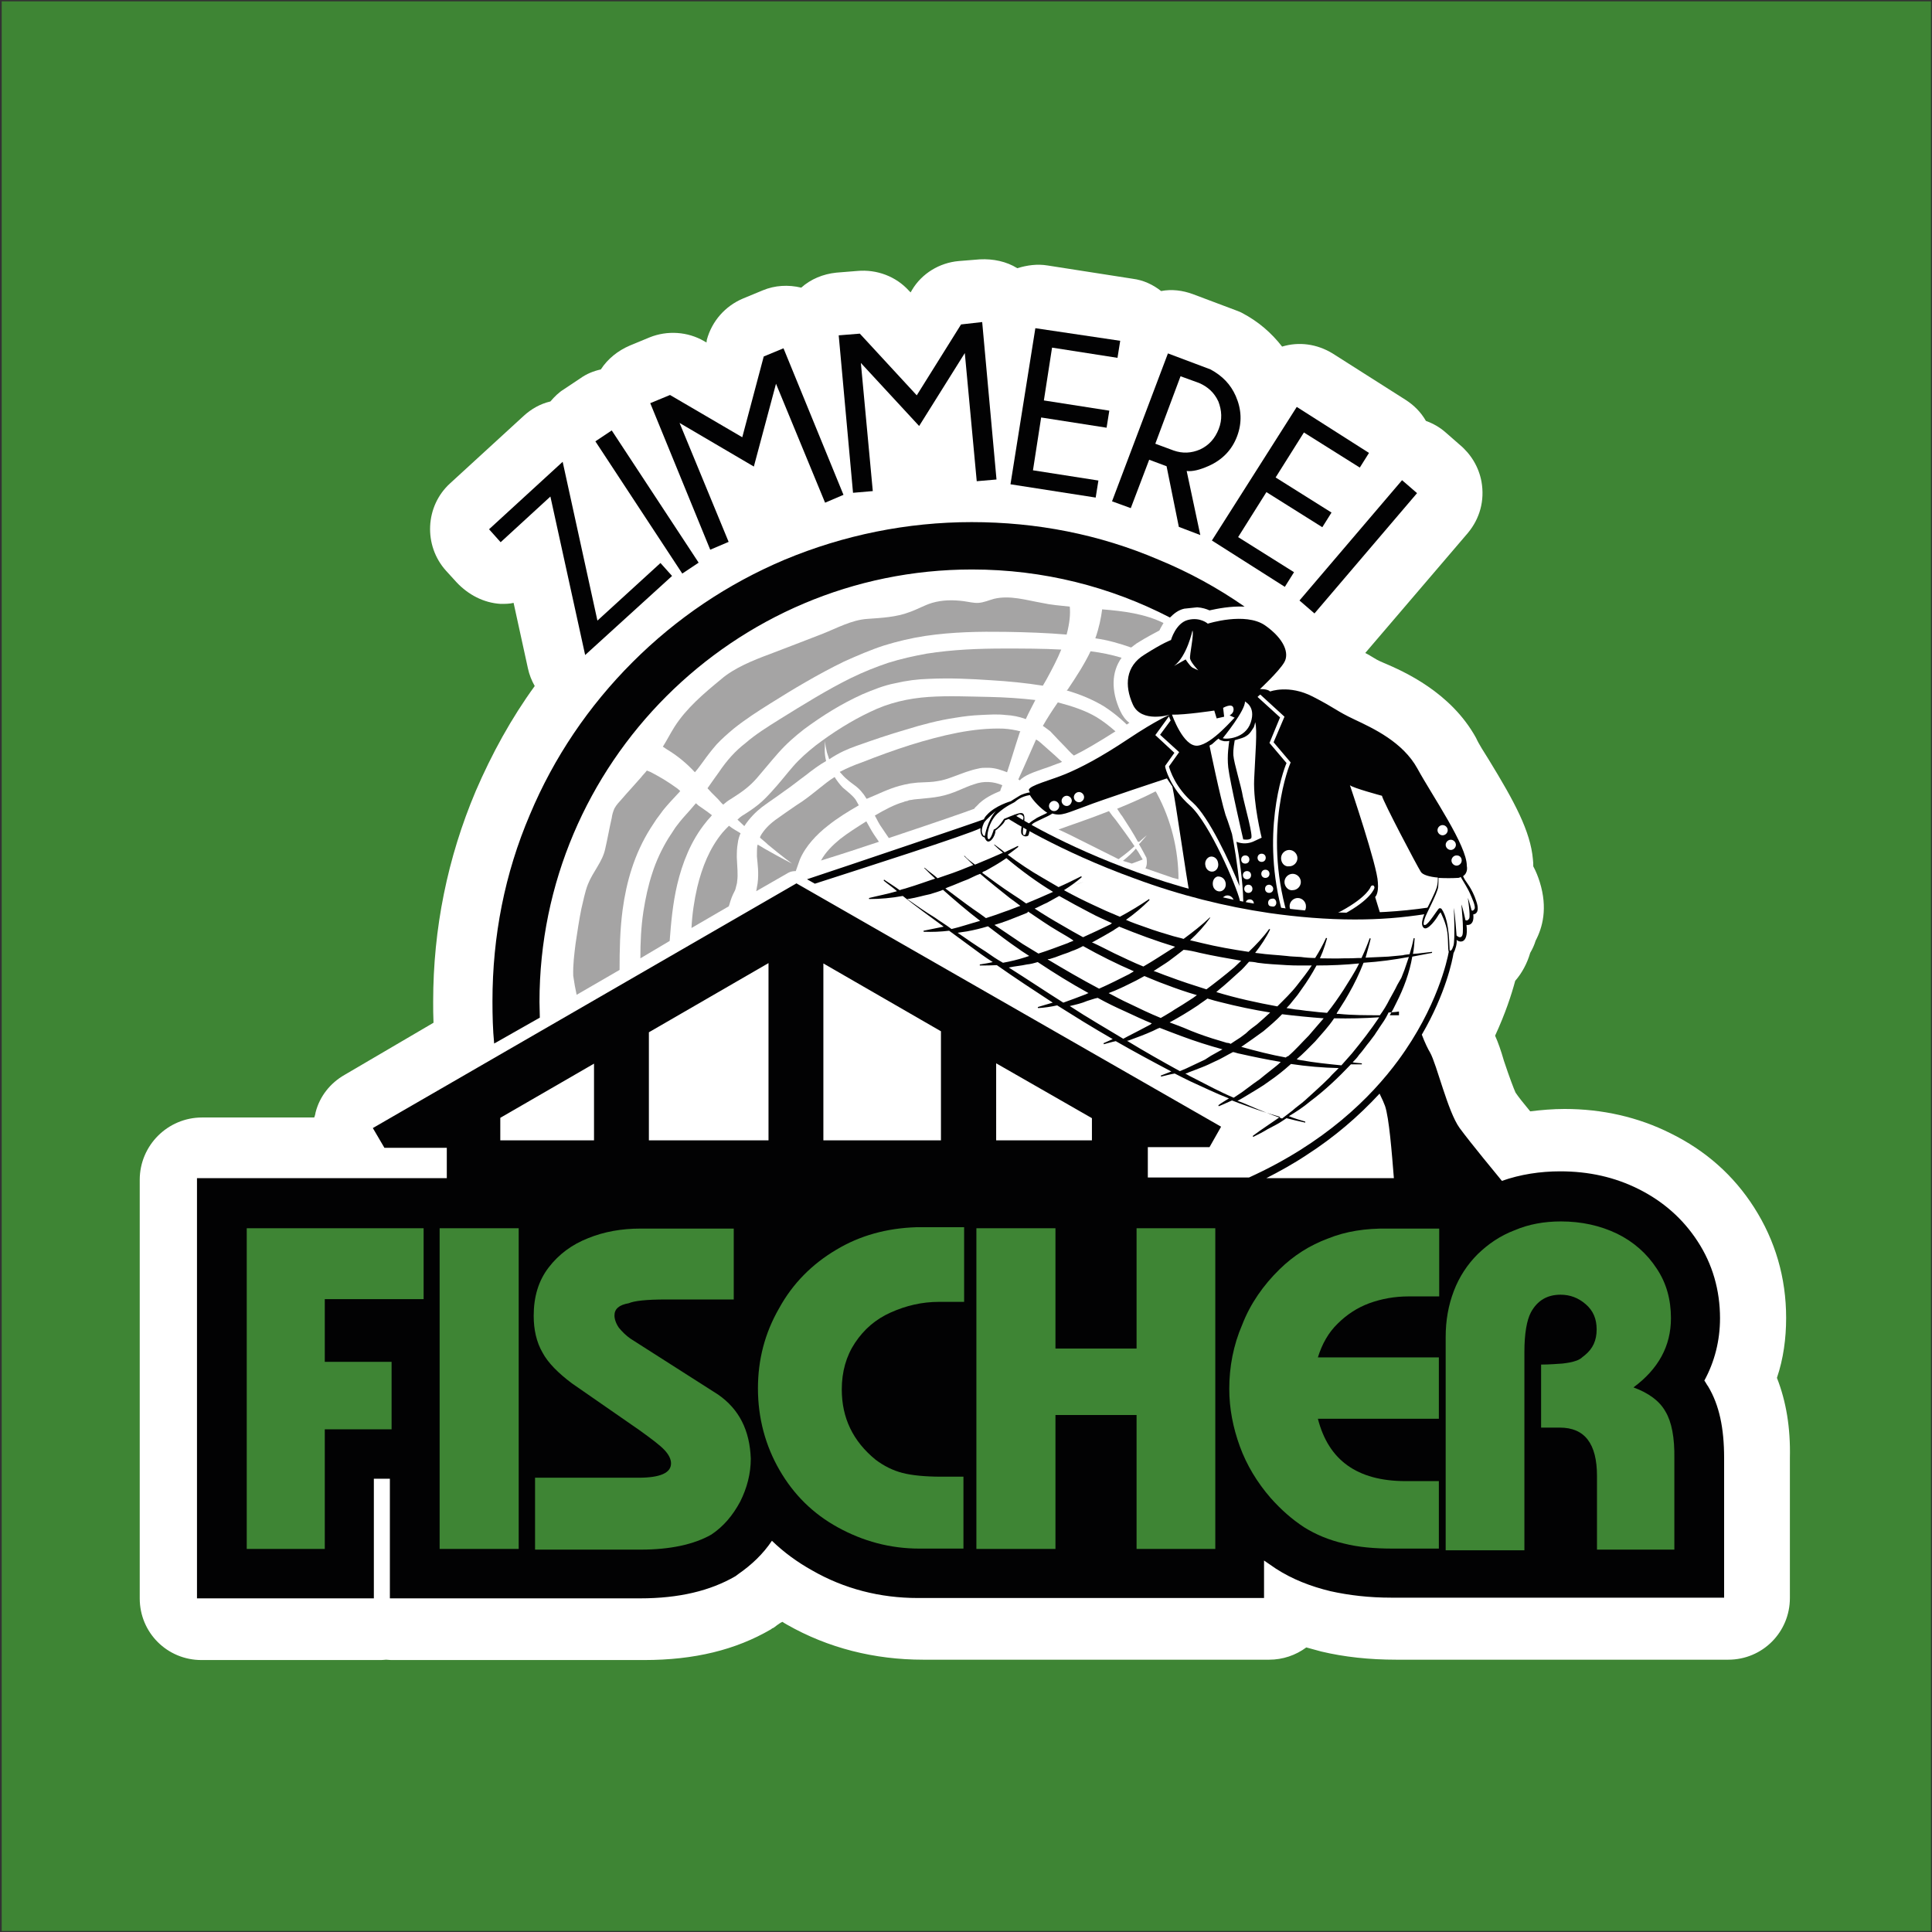 <?xml version="1.0" encoding="utf-8"?>
<!-- Generator: Adobe Illustrator 28.2.0, SVG Export Plug-In . SVG Version: 6.00 Build 0)  -->
<svg version="1.1" id="Ebene_1" xmlns="http://www.w3.org/2000/svg" xmlns:xlink="http://www.w3.org/1999/xlink" x="0px" y="0px"
	 viewBox="0 0 566.9 566.9" style="enable-background:new 0 0 566.9 566.9;" xml:space="preserve">
<rect x="0" y="0" width="566.9" height="566.9" fill="#333333" stroke="none"/>
<style type="text/css">
	.st0{fill:#3E8534;}
	.st1{fill:#FFFFFF;}
	.st2{fill:#020203;}
	.st3{fill:#A5A4A4;}
</style>
<g>
	<rect x="0.5" y="0.4" class="st0" width="566.1" height="566.2"/>
</g>
<path class="st1" d="M521.4,404.3c1.9-5.6,2.7-11.6,2.7-17.6c0-11.8-3.2-22.7-9.4-32.4c-6-9.4-14.2-16.7-24.6-21.8
	c-9.4-4.7-19.9-7.1-31-7.1c-3.4,0-6.9,0.3-10.1,0.7c-2-2.4-3.5-4.3-4.3-5.5c-0.5-1.1-1.7-4.2-3.4-9.3c-0.9-3.1-1.7-5.4-2.6-7.4
	c3-6.5,4.8-12,5.9-16.1c2-2.3,3.5-5.1,4.4-8.2c0.7-1.2,1.2-2.3,1.6-3.6c2-3.8,3.6-9.5,1.2-17.2c-0.5-1.6-1.1-3.1-1.9-4.6
	c0-0.7,0-1.3-0.1-2c-0.7-8.3-5.5-17.1-12.9-29.2c-1.5-2.4-3-4.7-3.8-6.5c-7.4-13.4-21.2-19.5-27.1-22c-1.9-0.8-2.3-1.1-3.8-2
	c-0.4-0.3-0.9-0.5-1.6-0.9l30.1-35.2c3.5-4.2,5-9.5,4-15.1c-0.8-4.3-3.1-8.1-6.5-10.9l-4-3.5c-1.7-1.5-3.6-2.6-5.8-3.4
	c-1.5-2.6-3.5-4.6-6-6.2l-21.4-13.6c-4.6-2.8-9.9-3.5-14.8-2c-3.1-4-7-7.4-11.8-9.9c-0.5-0.3-1.2-0.5-1.9-0.8l-12.5-4.7
	c-3-1.1-6.2-1.5-9.3-0.9c-2.4-1.9-5.2-3.2-8.3-3.6l-25-3.9c-3-0.5-6-0.1-8.9,0.8c-3.2-2-7.1-2.8-11-2.6l-6.2,0.5
	c-5.6,0.5-10.8,3.6-13.7,8.5l-0.4,0.7l-0.5-0.5c-3.8-4.2-9.4-6.3-15.1-5.8l-6.2,0.5c-3.9,0.4-7.5,1.9-10.3,4.4
	c-3.8-0.9-7.7-0.7-11.3,0.8l-5.8,2.4c-5.2,2.2-9.1,6.6-10.6,12.1l-0.1,0.8l-0.7-0.4c-4.8-2.8-10.8-3.2-16-1.1l-5.8,2.4
	c-3.5,1.5-6.5,3.9-8.5,7c-2.2,0.5-4.2,1.3-6,2.6l-4.8,3.2c-1.5,0.9-2.8,2.2-4,3.6c-3,0.7-5.6,2.2-7.8,4.2l-21.6,19.8
	c-7.4,6.7-7.9,18.3-1.2,25.7l3.1,3.4c3.4,3.6,7.9,6,12.9,6.3c1.3,0,2.6,0,3.8-0.3l4.2,19.2c0.4,1.9,1.1,3.6,2,5.2
	c-6.9,9.5-12.6,19.9-17.3,30.8c-8.3,19.6-12.5,40.4-12.5,61.8c0,2,0,4,0.1,6.2l-26.1,15.3c-4.2,2.4-7.3,6.3-8.5,11
	c-0.1,0.8-0.4,1.5-0.4,1.5H59.3c-10.1,0-18.3,8.2-18.3,18.3v47.2v21V469c0,10.1,8.1,18.1,18.1,18.1H111c0.8,0,1.6,0,2.3-0.1
	c0.8,0.1,1.6,0.1,2.3,0.1h73.4c14.8,0,26.9-3,37.2-9l0.4-0.3c0.4-0.1,0.7-0.4,1.1-0.7l0.4-0.3c0.5-0.3,0.9-0.7,1.5-0.9
	c0.4,0.3,0.8,0.5,1.3,0.8c12.1,6.9,25.7,10.3,40,10.3h101.5c4,0,7.8-1.3,10.9-3.6c1.5,0.4,3,0.8,4.4,1.2c6.7,1.6,14.1,2.4,22,2.4
	h97.4c10.1,0,18.1-8.1,18.1-18.1v-41.1C525.4,418.9,524.1,411.2,521.4,404.3z"/>
<g>
	<path class="st2" d="M158.4,298.6c0-1.5-0.1-3.1-0.1-4.6c0-70,57-126.9,126.9-126.9c21,0,40.7,5.1,58.1,14.1
		c1.1-1.1,2.4-2.2,4.2-2.6l3.8-0.4c1.5,0.1,2.7,0.5,3.6,0.9c2.3-0.5,6.2-1.3,10.3-1.1c-7.9-5.5-16.3-10.1-25.3-13.8
		c-17.3-7.4-35.7-11-54.8-11c-18.9,0-37.5,3.8-54.8,11c-16.8,7.1-31.8,17.2-44.7,30.1c-12.9,12.9-23.1,28-30.1,44.7
		c-7.4,17.3-11,35.7-11,54.8c0,4.2,0.1,8.3,0.5,12.4L158.4,298.6z"/>
	<path class="st2" d="M501.2,406.8c-0.4-0.5-0.7-1.2-1.1-1.7c3-5.5,4.6-11.7,4.6-18.3c0-8.2-2.2-15.9-6.6-22.6
		c-4.3-6.6-10.1-11.7-17.3-15.3c-7-3.5-14.6-5.2-23-5.2c-5.9,0-11.7,0.9-17.1,2.8c-1.3-1.6-9.1-11-12.4-15.5
		c-3.5-4.8-6.7-18.7-8.7-22.2c-0.5-0.8-1.5-2.8-2.4-5.2c7.1-12.2,9-22,9.3-23.9c0.5-0.9,1.1-2.8,0.9-3.9c0,0,0.8,0.7,1.7,0.4
		c0.9-0.3,1.6-1.7,1.2-4.8c0,0,2.4,0.5,2-3.1c0,0,2.2,0,0.9-3.8c-1.2-3.8-3.1-5.8-3.5-6.6c-0.1-0.3-0.3-0.5-0.4-0.8
		c1.6-1.1,1.1-3,1.1-3c0.1-5.9-10.2-20.7-14.5-28.6c-4.3-7.8-13-11.8-18.5-14.4c-5.5-2.6-5.2-3.1-12.2-6.7c-7-3.6-12.5-1.5-12.5-1.5
		c-0.8-0.8-3-0.7-3-0.7s5.5-5.1,7.1-7.8c1.6-2.6,0.1-6.9-5.6-10.9c-5.8-4-16.8-0.5-16.8-0.5s-2.2-2-5.8-1.1c-3.6,0.9-5,5.9-5,5.9
		s-2.3,0.8-7.8,4.3c-5.5,3.4-5.9,9-3.4,14.6s10.9,3,10.9,3s-3.8,1.5-12.2,7.1s-14.1,8.5-18.4,10.3s-10.8,3.4-10.8,4.7
		c0,0.1,0.1,0.4,0.3,0.7c-0.8,0.1-2.3,0.5-3.2,1.1c-1.2,0.7-2.4,1.5-2.4,1.5s-4.6,1.3-7,4c-0.4,0.4-0.7,0.8-0.9,1.3
		c-1.1,0.5-39.8,13.6-51.9,17.6l2.3,1.3c13-4.2,45-14.4,48.6-16.3c-0.1,1.5,0.3,2.6,1.2,2.7c0,0,0.5,1.5,1.3,1.2
		c0.8-0.1,1.9-1.9,1.9-3.2c0,0,2.6-1.9,2.8-3c0,0,3.4-1.2,3.9-1.6c0.4-0.4,1.6,0.1,1.5,0.9c-0.1,0.8-1.1,4-0.5,4.8s1.5,0.7,1.9,0.4
		c0.3-0.3,0.5-2.6,1.2-3.4c0.7-0.7,4.7-2.2,5.9-3.1c2.6,0.9,4.6-0.3,9.4-2c4.8-1.9,24.2-8.3,24.2-8.3l1.6,2.4
		c0.9,3.8,4.2,27.5,5.1,31.6c3,0.8,6,1.6,9.1,2.3c0-0.9,0.7-1.6,1.5-1.9c1.1-0.3,2.2,0.5,2.4,1.7c0.1,0.4,0.1,0.7,0,0.9
		c0.5,0.1,1.2,0.3,1.7,0.4c0-0.5,0-1.1,0-1.6c-0.9-4-8.9-22.7-14.6-27.8c-5.9-5.2-7.3-11.2-7.3-11.4v-0.3l2.7-3.8l-5.6-5.2l4-5.5
		c0.1,0.3,0.3,0.7,0.5,1.2l-3.1,4.2l5.6,5.1l-3,4.2c0.3,1.1,1.9,6.2,7,10.6c4.7,4.2,10.9,17.5,13.7,24.5c-0.5-6-1.7-12.8-2.2-15.3
		c-0.4-1.1-0.9-3-1.9-5.6c-1.6-5.2-4.7-20.3-4.7-20.3c0.1-0.1,0.4-0.3,0.7-0.4l0.9-0.8c0.5-0.5,1.1-0.9,1.1-0.9s0,0.5,1.7,0.8h0.3
		c0.4,0,0.7,0,1.1-0.1c-0.1,0.9-0.7,4.2-0.3,7.8c0.5,4.3,4.4,21.1,4.4,21.1s1.6,0.3,2.3-0.3s-1.7-9-2.4-12.2
		c-0.5-3.2-2.6-9.7-2.8-12.2c-0.1-1.9,0.3-3.6,0.4-4.4c0.9-0.3,1.9-0.5,2.8-0.9c0.8-0.4,1.5-0.9,2-1.7l0.8-1.2
		c0.3-0.8,0.4-1.5,0.4-1.5c0.7,2.3,0,9.7-0.3,16.8c-0.3,7.1,2.2,17.1,2.2,17.1s-0.7,0.3-2.6,1.2c-2,0.8-3.8,0.4-4.8,0
		c0.8,4.2,1.9,11.7,2,17.3v0.1c0,0.7,0,1.2,0,1.9c3.8,0.7,7.7,1.3,11.6,1.9c-6.5-23.2,0-41.8,1.1-44.3l-5-5.9l3.1-7.5l-6.6-6
		c0.3-0.3,0.5-0.5,0.8-0.7l7.1,6.5l-3.2,7.5l5,5.9l-0.1,0.3c-0.1,0.1-8.1,19.5-0.9,44.3c3.6,0.4,7.4,0.8,11.3,0.9
		c1.5-0.4,3.1-1.1,4.6-1.9c7.7-4.2,8.6-7.1,8.6-7.1c0.1-0.3,0.4-0.4,0.7-0.4c0.3,0.1,0.4,0.4,0.4,0.7c0,0.1-0.9,3.4-9.1,7.8
		c-0.7,0.4-1.5,0.8-2.2,1.1c4.4,0.1,8.9,0.1,13.4,0l-1.9-6.2c0,0,1.1-0.9,0.8-4.3c-0.1-4.6-8.2-28.5-8.2-28.5
		c0.8,0.8,9.4,3.1,9.4,3.1c0.3,1.6,10.3,20.6,11.4,22.3c0.5,0.9,2.6,1.5,5,1.7c0,0.7,0,1.7-0.3,2.8c-0.5,1.7-2.8,6.2-3.2,6.9
		c-0.3,0.7-1.9,3.8-0.7,5c1.2,1.2,4-3,4.2-3.4c0.1-0.3,0.8-1.1,0.8-1.1s1.7,3.2,2,6c0.3,2.4,0.1,4.7,0.4,5.6
		c-0.4,2.3-3.4,16.3-14.8,31.8c-8.1,11-21.6,24.3-43.8,34.4h-29.7v-8.9h18.1l3.4-6l-124.6-71.4l-124.3,71.8l3.4,5.8h18.3v8.9h-16.1
		h-8.7H57.8v47.6v35.3V469h51.9v-35.1h4.7V469h27.8h24.6h21c11.4,0,20.6-2.2,28-6.5l0.4-0.3l0.4-0.3c3.9-2.7,7.3-5.9,9.9-9.8
		c3.5,3.4,7.5,6.3,11.8,8.7c9.4,5.4,19.9,8.1,31,8.1h2.3h25.3h74v-11c1.2,0.8,2.3,1.6,3.5,2.4c4.8,3.1,10.2,5.2,16,6.6
		c5.4,1.2,11.3,1.9,17.9,1.9h1.2h26.9h69.5v-41C505.9,419.1,504.5,412.3,501.2,406.8z M289,245.2c0,0-0.3,0.4-0.7-0.5
		c-0.5-0.9,0-2.3,0.4-3.2c0.4-0.9,3.5-3.5,3.5-3.5C289.7,240.8,289,245.2,289,245.2z M303.8,240.3c-0.7,0.4-1.9,1.2-2.2,1.7
		c-0.3,0.5-0.4,2.8-0.9,3c-0.5,0.1-0.8-0.1-0.3-3c0.5-3,0-3.6-1.2-3.4s-4.6,1.7-4.6,1.7s-1.7,2.8-3,3.1c0,0-0.9,3.2-1.6,2.8
		s0-5,2.7-7.5c2.7-2.4,4.6-3,5.1-3.4c0.4-0.3,1.7-1.6,4.4-2c0.9,1.6,3.2,4,5.1,5.2C306.4,239,304.2,239.9,303.8,240.3z M309.3,238
		c-0.8,0-1.5-0.7-1.5-1.5c0-0.8,0.7-1.5,1.5-1.5c0.8,0,1.5,0.7,1.5,1.5C310.8,237.3,310.1,238,309.3,238z M313,236.5
		c-0.8,0-1.5-0.7-1.5-1.5c0-0.8,0.7-1.5,1.5-1.5s1.5,0.7,1.5,1.5C314.4,235.8,313.8,236.5,313,236.5z M316.6,235.4
		c-0.8,0-1.5-0.7-1.5-1.5c0-0.8,0.7-1.5,1.5-1.5s1.5,0.7,1.5,1.5C318.1,234.7,317.4,235.4,316.6,235.4z M359.6,258.9
		c0.3,1.2-0.3,2.3-1.3,2.6c-1.1,0.3-2.2-0.5-2.4-1.7s0.3-2.3,1.3-2.6C358.3,257.1,359.3,257.7,359.6,258.9z M355,251.4
		c1.1-0.3,2.2,0.5,2.4,1.7c0.3,1.2-0.3,2.3-1.3,2.6c-1.1,0.3-2.2-0.5-2.4-1.7C353.4,252.8,354.1,251.7,355,251.4z M349.9,185
		c0.5,1.2-0.9,7.1-0.7,8.3c0.3,1.2,2.4,3.4,2.4,3.4s-0.9-0.4-1.7-0.8c-0.8-0.5-2-2.4-2-2.4l-3.4,1.9
		C348.3,192.6,349.9,185,349.9,185z M351.4,218.8c-4.2,0.4-7.5-9.1-7.5-9.1c3.8,0.1,12.4-1.2,12.4-1.2l0.7,2.3l2.2-0.5l-0.3-2.6
		c0,0,2.6-1.5,3,0c0.4,1.5-1.1,2.2-1.1,2.2l1.5,0.7C362.3,210.3,355.7,218.4,351.4,218.8z M367,212c-1.6,4.8-7.3,5-8.2,4.6
		c0,0,6.7-8.2,6.5-10.8C365.2,205.9,368.6,207.2,367,212z M364.2,252.2c0-0.7,0.5-1.2,1.2-1.2c0.7,0,1.2,0.5,1.2,1.2
		s-0.5,1.2-1.2,1.2C364.7,253.4,364.2,253,364.2,252.2z M364.7,256.8c0-0.7,0.5-1.2,1.2-1.2c0.7,0,1.2,0.5,1.2,1.2
		c0,0.7-0.5,1.2-1.2,1.2C365.2,258,364.7,257.5,364.7,256.8z M366.3,259.6c0.7,0,1.2,0.5,1.2,1.2c0,0.7-0.5,1.2-1.2,1.2
		c-0.7,0-1.2-0.5-1.2-1.2C365.1,260.1,365.6,259.6,366.3,259.6z M366.7,266.3c-0.7,0-1.2-0.5-1.2-1.2c0-0.7,0.5-1.2,1.2-1.2
		c0.7,0,1.2,0.5,1.2,1.2C367.9,265.8,367.4,266.3,366.7,266.3z M374.5,264.9c0,0.7-0.5,1.2-1.2,1.2c-0.7,0-1.2-0.5-1.2-1.2
		s0.5-1.2,1.2-1.2C374,263.5,374.5,264.2,374.5,264.9z M373.6,260.8c0,0.7-0.5,1.2-1.2,1.2c-0.7,0-1.2-0.5-1.2-1.2
		c0-0.7,0.5-1.2,1.2-1.2C372.9,259.6,373.6,260.1,373.6,260.8z M372.5,256.4c0,0.7-0.5,1.2-1.2,1.2c-0.7,0-1.2-0.5-1.2-1.2
		c0-0.7,0.5-1.2,1.2-1.2C372,255.2,372.5,255.7,372.5,256.4z M371.4,251.7c0,0.7-0.5,1.2-1.2,1.2c-0.7,0-1.2-0.5-1.2-1.2
		s0.5-1.2,1.2-1.2C370.9,250.5,371.4,251,371.4,251.7z M375.9,251.8c0-1.3,1.1-2.4,2.4-2.4c1.3,0,2.4,1.1,2.4,2.4
		c0,1.3-1.1,2.4-2.4,2.4C376.9,254.4,375.9,253.2,375.9,251.8z M376.9,258.8c0-1.3,1.1-2.4,2.4-2.4c1.3,0,2.4,1.1,2.4,2.4
		c0,1.3-1.1,2.4-2.4,2.4C378,261.4,376.9,260.1,376.9,258.8z M380.8,268.3c-1.3,0-2.4-1.1-2.4-2.4c0-1.3,1.1-2.4,2.4-2.4
		s2.4,1.1,2.4,2.4C383.3,267.3,382.2,268.3,380.8,268.3z M428.9,252.5c0,0.8-0.7,1.5-1.5,1.5s-1.5-0.7-1.5-1.5s0.7-1.5,1.5-1.5
		C428.4,251,428.9,251.7,428.9,252.5z M427.2,247.9c0,0.8-0.7,1.5-1.5,1.5c-0.8,0-1.5-0.7-1.5-1.5s0.7-1.5,1.5-1.5
		C426.5,246.4,427.2,247.1,427.2,247.9z M423.3,242.1c0.8,0,1.5,0.7,1.5,1.5c0,0.8-0.7,1.5-1.5,1.5c-0.8,0-1.5-0.7-1.5-1.5
		C421.8,242.8,422.5,242.1,423.3,242.1z M423,266.7c0,0-0.4-0.4-0.8-0.1c-0.4,0.3-3.1,4.7-4,4.8c-0.8,0.3-0.4-1.1-0.1-2
		c0.3-1.1,3.6-7.1,3.9-9.1c0.1-0.9,0.1-1.9,0.1-2.7c2,0.1,4,0.1,5.6,0c0.4,0,0.7-0.1,0.9-0.3c0.8,1.3,2.4,4,2.7,4.8
		c0.5,1.2,1.9,4,1.3,4.7c-0.5,0.7-0.8,0.3-0.8,0.3s-0.8-3.1-1.1-3.6c0,0,0.8,5.1,0.4,6c-0.5,0.9-1.1,0.5-1.1,0.5s-0.8-3.8-1.2-4.6
		c0,0,0.8,7.7,0.3,9c-0.5,1.3-1.7,0.1-1.7,0.1s-0.5-6.7-0.8-8.1c0,0,0.4,9.3-0.1,11c-0.5,1.6-0.8,1.6-1.1,1.5
		C425.2,279,425.6,270.4,423,266.7z M174.3,334.6h-27.5V328l27.5-15.9V334.6z M225.5,334.6h-35.1v-31.7l35.1-20.3V334.6z
		 M276.1,334.6h-34.5v-51.9l34.5,19.9V334.6z M320.4,334.6h-28.1V312l28.1,16.1V334.6z M371.2,345.9c4.3-2.2,8.3-4.4,12.2-7
		c8.1-5.2,15.2-11.3,21.4-18c0.8,1.6,1.3,2.8,1.6,3.6c1.2,3.5,2,13.7,2.6,21.2h-37.8V345.9z"/>
</g>
<g>
	<path class="st2" d="M397.5,269.8c-8.2,0-16.7-0.7-25.1-1.9c-12.9-1.9-26.2-5.2-39.4-10.1c-22.4-8.1-37.1-17.5-37.2-17.6l1.9-1.1
		c0.1,0.1,13.8,8.9,36.1,16.9c20.6,7.4,52,15.2,85.3,10.3l-0.7,1.9C411.3,269.3,404.9,269.8,397.5,269.8z"/>
</g>
<g>
	<path class="st2" d="M161.5,145.7l-14.6,13.4l-3.4-3.8l21.6-19.8l10.2,46.6l18.5-16.9l3.4,3.8l-25.5,23.2L161.5,145.7z"/>
	<path class="st2" d="M179.5,126.3l25.5,38.8l-4.8,3.2l-25.5-38.8L179.5,126.3z"/>
	<path class="st2" d="M229.9,102.2l17.6,43l-5.4,2.3l-14.4-34.9l-6.5,24.3l-21.8-12.8l14.4,34.9l-5.4,2.3l-17.6-43l5.8-2.4
		l21.2,12.4l6.3-23.7L229.9,102.2z"/>
	<path class="st2" d="M288.2,94.5l4.2,46.2l-5.8,0.5l-3.5-37.6L269.7,125l-17.1-18.5l3.5,37.6l-5.8,0.5l-4.2-46.2l6.2-0.5L269,116
		l13-20.8L288.2,94.5z"/>
	<path class="st2" d="M328.7,100l-0.8,5l-19.2-3l-2.4,15.5l19.2,3l-0.8,5l-19.2-3l-2.4,15.5l19.2,3l-0.8,5l-25-3.9l7.3-45.8
		L328.7,100z"/>
	<path class="st2" d="M342.3,136.8l-5.1-1.9l-5.4,14.2l-5.5-2l16.4-43.4l12.5,4.7c3.5,1.9,5.9,4.4,7.4,7.8c1.7,3.9,1.9,7.8,0.4,11.8
		c-1.5,4-4.3,6.9-8.3,8.7c-2.7,1.2-4.8,1.7-6.5,1.5l4,18.8l-6.3-2.4L342.3,136.8z M346.4,110.4l-7.4,19.8l5.4,2
		c2.6,0.9,5.1,0.8,7.7-0.3c2.6-1.2,4.4-3.2,5.5-6c1.1-2.8,0.9-5.5-0.1-8.1c-1.2-2.6-3.1-4.3-5.6-5.4L346.4,110.4z"/>
	<path class="st2" d="M401.7,132.9l-2.7,4.3l-16.4-10.3l-8.3,13.2l16.4,10.3l-2.7,4.3l-16.4-10.3l-8.3,13.2l16.4,10.3l-2.7,4.3
		l-21.4-13.6l24.9-39.2L401.7,132.9z"/>
	<path class="st2" d="M415.8,144.7l-30.1,35.3l-4.4-3.8l30.1-35.3L415.8,144.7z"/>
</g>
<path class="st2" d="M410.5,297.9c-0.9,0-1.9,0-2.7,0c0.7-1.2,1.3-2.3,1.9-3.6c2.2-4.3,3.9-8.9,4.7-13.6c1.9-0.4,3.9-0.7,5.8-1.1
	v-0.3l-4.3,0.5c-0.4,0-0.8,0.1-1.3,0.1c0.3-1.5,0.4-3,0.5-4.6h-0.3c-0.3,1.6-0.7,3.1-1.2,4.7c-0.7,0.1-1.3,0.1-2,0.3l-4.3,0.4
	l-2.2,0.1l-2.2,0.1l-2.2,0.1c0.5-1.9,1.1-3.8,1.5-5.6l-0.3-0.1c-0.7,2-1.5,3.9-2.4,5.8h-0.8c-1.5,0.1-2.8,0.1-4.3,0.1
	c-2.4,0.1-4.8,0-7.1,0c0.3-0.7,0.5-1.2,0.8-1.9c0.5-1.3,0.9-2.6,1.3-4l-0.3-0.1c-0.9,2-2,4-3.2,5.9l0,0c-1.3,0-2.8-0.1-4.2-0.3
	c-1.3-0.1-2.8-0.1-4.2-0.3c-2.8-0.3-5.6-0.4-8.3-0.8c-0.3,0-0.7-0.1-0.9-0.1c1.7-2.2,3.2-4.4,4.4-6.9l-0.3-0.1
	c-1.7,2.4-3.9,4.7-6,6.7c-4.7-0.7-9.3-1.5-13.8-2.6c-1.1-0.3-2.2-0.5-3.4-0.8c2.2-2,4.2-4.2,5.9-6.6l-0.1-0.1
	c-2.4,2.3-5,4.3-7.7,6.3c-0.9-0.3-2-0.5-3-0.8c-2.7-0.8-5.4-1.6-8.1-2.6c-1.9-0.7-3.9-1.3-5.8-2.2c2.4-1.7,4.7-3.6,6.9-5.8l-0.1-0.3
	c-2.8,1.9-5.6,3.6-8.6,5.2c-2.7-1.1-5.4-2.3-7.9-3.5c-2.8-1.3-5.6-2.7-8.5-4.3c1.9-1.2,3.6-2.4,5.2-3.8l-0.1-0.3
	c-2.2,1.1-4.4,2.2-6.7,3.2c-1.6-0.9-3.2-1.9-4.8-2.8c-3.5-2-6.9-4.3-10.1-6.7c1.1-0.7,2-1.5,3.1-2.3l-0.1-0.3
	c-1.3,0.7-2.6,1.2-3.9,1.9c-0.9-0.8-2-1.5-3-2.3l-0.1,0.1c0.8,0.8,1.7,1.6,2.6,2.3c-2.7,1.2-5.5,2.4-8.2,3.5
	c-1.1-0.8-2.2-1.6-3.1-2.6l-0.1,0.1c0.9,0.8,1.7,1.7,2.7,2.6c-2.7,1.1-5.4,2.2-8.2,3.1c-0.8,0.3-1.5,0.5-2.3,0.8
	c-1.2-1.1-2.6-2-3.8-3.1l-0.1,0.1c1.1,1.1,2.2,2.2,3.2,3.1c-2.7,0.9-5.4,1.9-8.1,2.7c-0.8,0.3-1.6,0.4-2.3,0.7c-1.5-1.1-3-2-4.6-3.1
	l-0.1,0.3c1.3,1.1,2.7,2,3.9,3.1c-2.7,0.8-5.4,1.3-8.2,2v0.3c3.4,0,6.6-0.3,9.9-0.9c3.9,3.1,7.9,6,12,9c-2,0.4-3.9,0.8-5.9,1.2v0.3
	c2.6,0.1,5,0,7.5-0.3c3.1,2.3,6.3,4.6,9.4,6.9c1.1,0.8,2.3,1.6,3.4,2.3c-1.2,0.3-2.6,0.5-3.8,0.7v0.3c1.6,0,3.4,0,5-0.1
	c5.4,3.8,10.9,7.4,16.4,11c-1.5,0.4-3,0.9-4.4,1.3l0.1,0.3c1.9-0.1,3.8-0.4,5.6-0.8c2.6,1.6,5.1,3.2,7.7,4.8
	c2.8,1.7,5.8,3.5,8.6,5.1l-2.7,1.2l0.1,0.3c1.2-0.3,2.4-0.7,3.5-0.9c5.4,3.1,10.8,6,16.3,8.9c-1.1,0.4-2,0.8-3.1,1.2l0.1,0.3
	c1.3-0.3,2.7-0.7,4-0.9c1.5,0.8,3,1.5,4.6,2.3c3.8,1.7,7.4,3.5,11.3,5c-1.1,0.7-2.2,1.3-3.1,2l0.1,0.3c1.3-0.5,2.7-1.2,3.9-1.7l0,0
	c1.3,0.5,2.8,1.1,4.3,1.6c3.2,1.2,6.6,2.3,9.8,3.2l-0.1,0.1c-2.7,1.9-5.4,3.6-7.9,5.5l0.1,0.3c1.5-0.7,3-1.5,4.3-2.3
	c1.5-0.8,3-1.5,4.3-2.4c0.4-0.3,0.8-0.5,1.2-0.8c1.9,0.5,3.6,0.9,5.5,1.3v-0.3c-1.6-0.5-3.2-0.9-4.8-1.6c2.2-1.3,4.3-2.7,6.2-4.3
	c4.3-3.2,8.3-7,12-10.9c1.1,0,2.2,0,3.2,0v-0.3c-0.9-0.1-1.9-0.1-2.7-0.3c0.7-0.7,1.3-1.3,1.9-2.2c1.1-1.2,2-2.6,3.1-3.9l1.5-2
	c0.4-0.7,0.9-1.3,1.3-2c0.9-1.3,1.9-2.7,2.6-4.2c0-0.1,0.1-0.1,0.1-0.3c1.1-0.1,2-0.1,3.1-0.3L410.5,297.9z M413.4,280.8
	c-0.4,1.2-0.9,2.6-1.3,3.8l-0.9,2.3L410,289c-0.7,1.5-1.5,2.8-2.3,4.3c-0.8,1.6-1.7,3.1-2.8,4.6c-4,0-8.1,0-12-0.4
	c-0.3,0-0.4,0-0.7,0l0.1-0.3l1.2-1.9l1.2-1.9c0.4-0.7,0.7-1.2,1.1-1.9c1.6-2.8,3.1-5.9,4.3-9C404.8,282.2,409.1,281.6,413.4,280.8z
	 M398.8,282.7c-1.3,2.7-3,5.2-4.6,7.8c-1.5,2.3-3.1,4.6-4.8,6.7c-1.6-0.1-3.4-0.3-5-0.5c-1.5-0.1-2.8-0.4-4.3-0.5
	c-0.8-0.1-1.6-0.3-2.6-0.4c0.7-0.7,1.2-1.3,1.9-2.2l1.3-1.6l1.2-1.7c1.6-2.2,3.1-4.6,4.4-7C390.6,283.3,394.8,283.1,398.8,282.7z
	 M377.3,310.3c-4.4-0.8-8.7-1.9-13-3.1h-0.1c2.2-1.5,4.3-3,6.5-4.6c1.9-1.6,3.8-3.2,5.5-5c4,0.5,8.2,0.9,12.2,1.2
	c-1.5,1.7-3,3.5-4.4,5.1c-2,2-3.9,4.2-6,6C377.6,310,377.5,310.1,377.3,310.3z M360,306l-4.3-1.3c-2.8-0.9-5.6-1.9-8.3-3.1
	c-1.3-0.5-2.8-1.1-4.2-1.6c2.8-1.5,5.6-3.2,8.3-5c0.9-0.7,1.9-1.3,2.8-2c1.3,0.4,2.7,0.8,4,1.1c4.7,1.2,9.5,2.2,14.4,3
	c-1.3,1.2-2.6,2.4-3.9,3.5c-1.1,0.8-2.2,1.6-3.2,2.6c-0.5,0.4-1.1,0.8-1.6,1.2l-1.7,1.1c-0.4,0.3-0.8,0.5-1.2,0.8
	C360.8,306.1,360.4,306,360,306z M301.7,267.5c3,2,5.8,4,8.9,5.8c1.5,0.9,3,1.7,4.4,2.7c-0.5,0.3-1.1,0.4-1.6,0.7
	c-3,1.1-5.8,2.2-8.7,3.1c-1.5-0.9-3.1-1.9-4.6-2.8c-2.8-1.9-5.6-3.8-8.3-5.6c1.3-0.4,2.6-0.8,3.9-1.3c2-0.8,3.9-1.5,5.8-2.3
	C301.5,267.5,301.7,267.5,301.7,267.5z M308,281.4c1.1-0.3,2.2-0.7,3.2-1.1s2.2-0.7,3.2-1.2c1.2-0.4,2.3-0.9,3.4-1.5
	c4.8,2.7,9.8,5.2,14.9,7.4c-0.4,0.3-0.9,0.5-1.3,0.8c-3,1.5-5.9,3-8.9,4.3c-5.1-2.7-10.1-5.6-15.1-8.6
	C307.6,281.4,307.7,281.4,308,281.4z M332.6,288.1c1.1-0.5,2.2-1.2,3.2-1.7c2,0.8,4,1.7,6,2.4c3.1,1.2,6.3,2.3,9.4,3.2
	c-0.4,0.3-0.7,0.5-1.1,0.8l-3.1,2c-1.1,0.7-2.2,1.3-3.2,2c-1.1,0.7-2.2,1.3-3.2,1.9c-3.2-1.3-6.3-2.8-9.4-4.3c-2-0.9-4-2-5.9-3
	C327.8,290.5,330.2,289.3,332.6,288.1z M369,282.5c2.8,0.4,5.6,0.5,8.6,0.7c1.5,0.1,2.8,0.1,4.3,0.1c0.9,0,2,0,3,0
	c-1.3,2-2.8,3.9-4.3,5.8c-1.7,2.2-3.8,4.2-5.8,6.2c-6-1.1-12-2.4-17.9-4.2c0.3-0.3,0.5-0.4,0.8-0.7c2-1.6,3.9-3.4,5.8-5.1
	c1.1-0.9,2-2,3-3.1C367.3,282.2,368.2,282.3,369,282.5z M352.1,279.6c4,0.9,8.1,1.6,12.1,2.3c-0.7,0.7-1.3,1.2-2,1.9
	c-2.7,2.3-5.4,4.4-8.2,6.5c-3.8-1.2-7.5-2.4-11.2-3.8c-1.5-0.5-2.8-1.1-4.3-1.6c0.1-0.1,0.3-0.1,0.5-0.3c1.1-0.7,2-1.3,3.1-2
	c1.1-0.7,2-1.5,3-2.2c0.7-0.5,1.5-1.2,2.2-1.7C348.7,278.8,350.5,279.2,352.1,279.6z M344.8,277.8c-0.4,0.3-0.7,0.5-1.1,0.7
	c-2.7,1.7-5.4,3.5-8.2,5.1c-3-1.2-5.8-2.6-8.6-3.9c-2.2-1.1-4.3-2.2-6.5-3.2c0.1,0,0.1-0.1,0.3-0.1c2-1.1,4-2.2,6-3.4
	c0.5-0.4,1.1-0.7,1.7-1.1C333.8,274.1,339.2,276.1,344.8,277.8z M320,267.9c2,1.1,4.2,2,6.3,3c-0.1,0.1-0.3,0.1-0.4,0.3
	c-2.7,1.3-5.4,2.6-8.1,3.8c-2-1.1-4-2.2-6-3.4c-2.8-1.6-5.5-3.2-8.2-5c1.2-0.5,2.4-1.2,3.6-1.7c1.2-0.7,2.4-1.3,3.6-2
	C313.8,264.6,316.9,266.3,320,267.9z M289,255.6c2.2-1.2,4.3-2.4,6.3-3.8c4.3,3.6,8.9,7,13.7,9.9c-2.7,1.2-5.2,2.3-7.9,3.4
	c-1.3-0.9-2.7-1.9-4-2.7c-3.1-2-6-4.2-8.9-6.3C288.4,255.8,288.6,255.7,289,255.6z M278.3,260.3c1.9-0.7,3.6-1.5,5.5-2.2
	c1.2-0.5,2.4-1.2,3.8-1.7c2.8,2.4,5.8,4.8,8.7,7.1c1.1,0.8,2.2,1.6,3.1,2.3c-1.5,0.5-3,1.2-4.6,1.7c-1.9,0.7-3.6,1.3-5.5,1.9
	c-1.2-0.9-2.6-1.9-3.8-2.7c-2.7-1.9-5.4-4-8.1-6C277.8,260.5,278,260.4,278.3,260.3z M274.4,269.3c-2.8-1.7-5.5-3.6-8.2-5.5
	c0.3,0,0.5-0.1,0.8-0.1c1.9-0.3,3.8-0.9,5.8-1.3c1.3-0.4,2.7-0.8,3.9-1.3c3.5,3.1,7.1,6.2,10.9,9.1c-1.5,0.4-3,0.9-4.4,1.3
	c-1.3,0.4-2.7,0.8-4,1.1C277.5,271.3,275.9,270.4,274.4,269.3z M289.2,279.2c-2.7-1.7-5.5-3.6-8.2-5.5c0.9-0.1,1.7-0.3,2.7-0.4
	c2.2-0.4,4.2-0.9,6.2-1.5c3,2.3,6,4.6,9.1,6.7c0.9,0.7,2,1.3,3,2c-0.4,0.1-0.8,0.3-1.2,0.4c-2.2,0.7-4.3,1.2-6.5,1.6
	C292.5,281.5,290.9,280.4,289.2,279.2z M301.3,283c1.1-0.1,2.2-0.4,3.2-0.7c4.8,3.2,9.8,6.3,14.9,9.1c-0.4,0.1-0.8,0.4-1.2,0.5
	c-2,0.8-4,1.5-6.2,2.3c-5.4-3.4-10.6-6.9-16-10.3C297.8,283.5,299.5,283.4,301.3,283z M319.3,298.6c-1.9-1.1-3.6-2.3-5.4-3.4
	c1.7-0.4,3.5-0.8,5.1-1.5c1.1-0.3,2-0.7,3.1-0.9c2.7,1.5,5.4,2.8,8.1,4c2.6,1.2,5.1,2.4,7.8,3.5c-0.1,0.1-0.3,0.1-0.4,0.3
	c-2.2,1.2-4.4,2.3-6.7,3.5l-1.3,0.7C326,302.6,322.5,300.6,319.3,298.6z M330.7,305.4c0.1,0,0.4-0.1,0.5-0.1
	c2.4-0.9,4.7-1.7,7.1-2.8c0.7-0.3,1.3-0.7,2-0.9c2,0.8,4.2,1.6,6.3,2.4c4,1.5,8.1,2.8,12.1,3.9l-3.4,1.9l-1.7,1.1l-1.9,0.9l-3.6,1.7
	c-0.7,0.3-1.2,0.5-1.9,0.8C341.1,311.5,335.8,308.5,330.7,305.4z M350.2,316.3c-0.8-0.4-1.6-0.8-2.4-1.3c0.3-0.1,0.7-0.1,0.9-0.3
	l3.9-1.5c0.7-0.3,1.3-0.5,1.9-0.8l1.9-0.9c1.9-0.8,3.6-1.9,5.4-2.8c0.7,0.1,1.3,0.4,2,0.5c4,0.9,7.9,1.7,12,2.4
	c-0.4,0.4-0.8,0.8-1.2,1.1l-3.4,2.7l-1.6,1.3l-1.7,1.2l-3.5,2.6c-0.8,0.5-1.6,1.1-2.4,1.6C358,320.4,354.1,318.3,350.2,316.3z
	 M390.1,316.2c-2.3,2.3-4.7,4.4-7.1,6.6c-1.2,1.1-2.6,2-3.8,3.1l-3,2.3c-3.5-1.2-6.9-2.6-10.1-4c-0.9-0.4-1.9-0.8-3-1.2
	c0.7-0.3,1.3-0.7,2-1.1l3.8-2.3c0.7-0.4,1.2-0.8,1.9-1.2l1.7-1.2c2.2-1.5,4.3-3.2,6.3-5c4.7,0.7,9.3,1.1,14,1.2
	C392,314.3,391,315.1,390.1,316.2z M396.7,309.1l-3.1,3.5c-4-0.4-7.9-0.8-11.8-1.5c-0.4-0.1-0.9-0.1-1.3-0.3
	c1.9-1.6,3.6-3.4,5.4-5.2c1.9-2.2,3.9-4.3,5.5-6.7l0.1-0.1c4.4,0.1,8.7,0,13.2-0.3C402.2,302.2,399.5,305.7,396.7,309.1z"/>
<g>
	<g>
		<g>
			<path class="st3" d="M251.2,218.9c4.8-1.7,9.7-3.4,14.6-4.8c4.8-1.5,9.8-2.8,14.6-3.5c2.4-0.4,4.8-0.7,7.4-0.8
				c2.4-0.1,4.8-0.3,7.3,0c2,0.1,4,0.5,5.9,1.2c0.9-2,1.9-3.8,2.8-5.6c-4.3-0.5-8.9-0.8-13.4-0.9c-5.9-0.1-12-0.4-17.9,0
				c-5.9,0.4-11.7,1.7-17.2,4.4c-5.5,2.6-10.9,6-15.9,9.8c-2.4,1.9-4.7,3.9-6.7,6.2c-2,2.3-3.9,4.8-6.3,7.4
				c-1.2,1.3-2.4,2.6-3.9,3.8c-1.5,1.2-3,2.2-4.3,3c-0.7,0.4-1.3,0.9-1.7,1.3l-0.1,0.1c0.7,0.7,1.3,1.2,2,1.9
				c1.5-2.3,3.4-4.2,5.2-5.6c2.3-1.7,4.6-3.2,6.6-4.7c2.2-1.5,4-3,6.2-4.6c1.9-1.5,3.9-3,6-4.2c-0.3-1.2-0.4-2.3-0.4-3.1
				c0-1.7,0.1-2.8,0.1-2.8s0,1.1,0.4,2.7c0.1,0.8,0.5,1.6,0.8,2.7C246.3,220.8,248.7,219.8,251.2,218.9z"/>
		</g>
	</g>
	<g>
		<g>
			<path class="st3" d="M263.9,230.6c0.5-0.1,1.1-0.3,1.6-0.4c0.5-0.1,0.8-0.1,1.5-0.3c1.1-0.1,2-0.3,3-0.3c1.9-0.1,3.6-0.1,5.1-0.4
				c3-0.4,6-2,9.7-3.1c0.9-0.3,1.9-0.5,2.8-0.7c0.5-0.1,0.9-0.1,1.3-0.1c0.7,0,1.1,0,1.5,0c1.9,0.1,3.5,0.7,5.1,1.3
				c1.2-3.6,2.3-7.4,3.6-11.3c0.1-0.3,0.1-0.4,0.3-0.7c-1.5-0.4-3.2-0.7-5-0.8c-8.7-0.3-17.9,1.9-27.3,4.8
				c-4.7,1.5-9.4,3.2-14.2,5.1c-2.3,0.8-4.4,1.7-6.5,2.8c0.7,0.8,1.5,1.7,2.4,2.4c1.2,1.1,3,2,4.3,3.8c0.5,0.5,0.8,1.2,1.2,1.7
				C257.5,233.1,260.6,231.5,263.9,230.6z"/>
		</g>
	</g>
	<g>
		<g>
			<path class="st3" d="M318.1,258.7c-0.8,0.3-1.7,0.7-2.6,0.9L318.1,258.7L318.1,258.7z"/>
		</g>
	</g>
	<g>
		<g>
			<path class="st3" d="M203.9,226.6L203.9,226.6c0.8-0.9,1.6-2,2.4-3.1c1.2-1.7,2.6-3.5,4-5.1c1.5-1.6,3.2-3.1,5-4.6
				c3.5-2.8,7.1-5.1,10.6-7.3c7-4.4,14.2-8.7,21.8-12.4c3.8-1.7,7.7-3.4,11.7-4.7c3.9-1.2,8.1-2.2,12.1-2.8c8.1-1.2,16-1.3,23.5-1.2
				c6.2,0.1,12.1,0.3,18,0.8v-0.1c0.9-3.4,1.1-6,0.9-8.1c-2.8-0.3-5.5-0.5-8.2-1.1c-4.6-0.8-9.3-2.3-14-1.2c-1.5,0.4-3,1.1-4.6,1.2
				c-1.3,0.1-2.8-0.3-4.3-0.5c-3.1-0.4-6.2-0.4-9.3,0.5c-2.3,0.7-4.3,1.9-6.6,2.7c-3.9,1.5-8.2,1.7-12.4,2
				c-4.6,0.3-8.9,2.7-13.2,4.4c-5.2,2-10.3,4-15.6,6c-4.6,1.7-10.3,4-14.1,7.3c-5.1,4.2-10.2,8.5-13.7,14c-1.2,1.9-2.2,3.9-3.4,5.8
				c0.4,0.3,0.8,0.5,1.2,0.8C198.7,221.7,201.4,223.9,203.9,226.6z"/>
		</g>
	</g>
	<g>
		<g>
			<path class="st3" d="M222.1,228.3c2-2.3,4-4.8,6.3-7.4s4.8-4.8,7.5-6.9c5.4-4,11-7.5,17.2-10.3c3.1-1.3,6.3-2.6,9.5-3.2
				c3.4-0.8,6.6-1.2,9.8-1.3c6.5-0.3,12.5,0,18.4,0.4c5.1,0.3,10.2,0.8,15.2,1.6c0.4-0.7,0.7-1.2,1.1-1.9c1.7-3.1,3.2-6,4.3-8.7
				c-5.5-0.3-11.2-0.3-16.8-0.3c-7.5,0-15.1,0.3-22.7,1.5c-3.8,0.7-7.5,1.5-11.3,2.7c-3.6,1.2-7.3,2.7-10.8,4.4
				c-7.1,3.5-14,7.8-21.1,12.2c-3.5,2.2-6.9,4.3-9.9,6.9c-3.1,2.4-5.5,5.1-7.8,8.5c-1.1,1.5-2.2,3.1-3.4,4.8
				c0.4,0.4,0.8,0.9,1.2,1.3l1.9,1.9c0.5,0.5,0.9,1.1,1.5,1.6l0.5-0.4c0.8-0.7,1.5-1.1,2.3-1.6C218,232.2,220.1,230.6,222.1,228.3z"
				/>
		</g>
	</g>
	<path class="st3" d="M333.5,188.8c3.2-2,5.4-3.1,6.7-3.8c0.3-0.7,0.7-1.3,1.2-2.2c-5.5-2.7-11.7-3.5-18-4c-0.3,2.4-0.9,5.4-2,8.5
		c3.6,0.5,7.1,1.5,10.5,2.7C332.6,189.5,333,189.2,333.5,188.8z"/>
	<path class="st3" d="M330.2,212.2c0.1,0.1,0.3,0.3,0.4,0.4c0.3-0.1,0.5-0.4,0.8-0.5c-1.1-0.8-2-2-2.7-3.5
		c-2.7-5.9-2.6-11.4,0.4-15.6c-3-0.9-5.9-1.5-9.1-1.9c-1.7,3.6-4.2,7.5-6.7,11.2c-0.1,0.1-0.1,0.1-0.3,0.3c3.9,1.1,7.7,2.7,11,4.7
		C326.3,208.8,328.3,210.4,330.2,212.2z"/>
	<path class="st3" d="M312.4,219c0.9,0.9,1.7,1.9,2.7,2.7c3.1-1.5,7-3.8,12.2-7.1c-1.7-1.5-3.6-3-5.6-4.2c-3.2-1.9-7.1-3.2-11.3-4.3
		c-1.6,2.3-3.1,4.6-4.4,6.9c0.8,0.5,1.5,1.1,2.2,1.6C309.7,216.2,311.1,217.7,312.4,219z"/>
	<path class="st3" d="M306.4,225.5c1.6-0.5,3.2-1.2,4.7-1.7c0.1-0.1,0.4-0.1,0.5-0.3c-0.7-0.5-1.3-1.2-1.9-1.7
		c-1.5-1.3-3-2.7-4.4-3.9c-0.4-0.3-0.8-0.7-1.3-0.9l0,0c-1.7,3.8-3.4,7.8-5.2,11.7c0.1,0.1,0.3,0.1,0.4,0.3
		C300.6,227.5,303.2,226.6,306.4,225.5z"/>
	<path class="st3" d="M169.2,291.9l12.6-7.3c0-5.8,0.1-11.7,0.9-17.7c1.1-8.1,3.4-16.3,8.2-23.9l1.7-2.6c0.8-1.1,1.3-1.7,2-2.7
		c1.3-1.6,2.8-3.2,4.2-4.7c0.3-0.3,0.5-0.5,0.8-0.9c-0.3-0.3-0.5-0.4-0.8-0.7c-2.6-1.9-5.1-3.4-7.4-4.6c-0.5-0.3-1.1-0.5-1.6-0.7
		c-0.5,0.7-1.2,1.3-1.7,2c-1.9,2.2-3.8,4.2-5.6,6.3c-0.8,0.9-1.6,1.7-2.2,2.8c-0.4,0.9-0.7,1.9-0.8,2.8c-0.7,3-1.2,6-1.9,9
		c-0.8,3.9-3.6,6.7-5.1,10.5c-0.9,2.3-1.3,4.7-1.9,7.1c-0.7,3.4-1.2,6.9-1.7,10.2c-0.4,3.2-0.8,6.3-0.7,9.5
		C168.5,288.4,168.8,290.1,169.2,291.9z"/>
	<path class="st3" d="M196.5,276.1c0.4-5.4,0.9-10.9,2.2-16.5c1.5-6.3,4-12.9,8.5-18.4c0.5-0.7,1.2-1.3,1.7-2
		c-0.5-0.4-1.1-0.8-1.6-1.2l-2.3-1.6c-0.3-0.3-0.5-0.4-0.8-0.7c-0.3,0.3-0.4,0.5-0.7,0.8c-1.3,1.6-2.8,3.1-4,4.6
		c-0.5,0.7-1.3,1.6-1.7,2.3l-1.7,2.6c-1.9,3.1-3.6,6.7-4.7,10.2c-1.2,3.6-2,7.4-2.6,11.2c-0.7,4.6-0.9,9.1-0.9,13.8L196.5,276.1z"/>
	<path class="st3" d="M213.9,265.9c0-0.1,0-0.3,0.1-0.4c0.4-1.5,0.9-2.8,1.5-3.9c0.3-0.5,0.4-1.1,0.5-1.5c0.1-0.5,0.3-0.9,0.3-1.5
		c0.3-2,0-4.3-0.1-7c0-1.3,0-2.7,0.3-4.3c0.1-0.9,0.4-1.9,0.8-2.8c-1.1-0.7-2.3-1.3-3.4-2.2c-0.7,0.7-1.3,1.3-1.9,2
		c-3.8,4.6-6,10.2-7.4,16c-0.9,3.9-1.5,7.9-1.7,12L213.9,265.9z"/>
	<path class="st3" d="M222.3,259.2c-0.1,0.7-0.3,1.5-0.4,2.3l9.4-5.4c0.7-0.4,1.5-0.5,2.2-0.5c0.4-1.1,0.8-2.3,1.2-3.4
		c1.7-4,5-7.4,8.2-9.9c3-2.4,6-4.2,9.1-6c-0.3-0.5-0.7-1.2-0.9-1.6c-0.9-1.3-2.4-2.4-3.8-3.6c-0.9-0.9-1.7-2-2.4-3.1
		c-1.5,0.9-3.1,2.2-4.6,3.4c-2,1.6-4.2,3.4-6.5,4.8c-2.3,1.6-4.4,3-6.3,4.4s-3.5,3.1-4.4,4.8c0,0.1-0.1,0.3-0.1,0.4
		c0.8,0.7,1.6,1.3,2.3,2c4.2,3.5,7.1,5.6,7.1,5.6s-3.2-1.6-8.1-4.4c-0.7-0.4-1.3-0.8-2-1.2c0,0.1,0,0.3-0.1,0.4
		c-0.1,0.9-0.1,2-0.1,3.1C222.3,253.6,222.7,256.1,222.3,259.2z"/>
	<path class="st3" d="M257.9,247c-0.5-0.7-0.9-1.3-1.5-2.2c-0.8-1.2-1.5-2.6-2.2-3.8c-2.7,1.7-5.4,3.4-7.7,5.2
		c-2.3,1.9-4.3,3.9-5.6,6.3C247.1,250.6,252.8,248.7,257.9,247z"/>
	<path class="st3" d="M260.8,245.9c13.2-4.4,22.2-7.5,25.1-8.6c0.1-0.3,0.4-0.5,0.7-0.8c2-2.3,5-3.6,6.9-4.4c0-0.1,0.1-0.3,0.1-0.4
		c0.1-0.4,0.4-0.9,0.5-1.3c-2.6-1.1-5.4-1.3-8.2-0.3c-3,0.9-6,2.8-10.2,3.6c-2,0.4-3.9,0.5-5.6,0.7c-0.8,0.1-1.7,0.1-2.6,0.3
		c-0.3,0-0.9,0.1-1.2,0.3c-0.4,0.1-0.7,0.1-1.1,0.3c-2.8,0.8-5.6,2.3-8.5,4c0.7,1.3,1.3,2.6,2.2,3.8
		C259.6,244.2,260.3,245.1,260.8,245.9z"/>
	<path class="st3" d="M328.2,252.1c0.1-0.1,0.3-0.1,0.4-0.3c1.7-1.2,3.1-2.4,4.3-3.5c-1.6-2.4-3.5-5-5.5-7.7c-0.7-0.8-1.3-1.6-2-2.6
		c-5.5,2.2-11,4-14.8,5.4l2.8,1.3L328.2,252.1z"/>
	<path class="st3" d="M333.9,247c0.1,0,0.3,0,0.4,0c1.3-1.2,2.2-1.9,2.2-1.9s-0.7,0.8-1.9,2.2c-0.1,0.1-0.3,0.3-0.4,0.4
		c0.8,1.3,1.5,2.7,2.2,4c0.3,1.6,0,2.6-0.3,3.1l8.1,2.8l1.6,0.4l0,0c0-8.7-2.2-17.5-6.3-25.1c-0.1-0.3-0.3-0.4-0.4-0.7
		c-3.1,1.6-7.1,3.4-11.3,5.1c0.5,0.7,0.9,1.5,1.5,2.2C331,242.1,332.6,244.6,333.9,247z"/>
	<path class="st3" d="M332.1,253.4l3.2-1.2c-0.7-1.1-1.2-2.2-2-3.2c-0.9,1.1-2.2,2.3-3.8,3.6L332.1,253.4z"/>
</g>
<g>
	<g>
		<rect x="129" y="360.4" class="st0" width="23.2" height="94.1"/>
	</g>
	<g>
		<path class="st0" d="M210.7,409.2L185,392.8c-1.3-0.9-2.4-2-3.4-3.2c-0.9-1.3-1.3-2.6-1.3-3.6c0-1.9,1.3-3.1,4.2-3.6
			c1.6-0.7,5.2-1.1,10.9-1.1h19.9v-20.8h-27.4c-5.5,0-10.6,0.9-15.3,2.8c-4.8,1.9-8.6,4.7-11.6,8.6c-3,3.9-4.4,8.6-4.4,14.2
			c0,4,0.8,7.7,2.6,10.8c1.6,3,4.6,6,8.6,9l19.9,13.8c3.6,2.6,6,4.4,7.3,5.8s1.9,2.7,1.9,3.9c0,2.8-3.2,4.2-9.5,4.2h-30.4v21.1h31
			c8.6,0,15.6-1.5,20.7-4.4c3.6-2.4,6.3-5.6,8.5-9.7c2-4,3.1-8.2,3.1-12.6C220,419.7,216.9,413.5,210.7,409.2z"/>
	</g>
	<g>
		<path class="st0" d="M245.4,366.7c-7.1,4.2-12.8,9.9-16.8,17.2c-4.2,7.3-6.2,15.1-6.2,23.5c0,8.7,2.2,16.8,6.3,23.9
			c4.2,7.3,9.9,12.9,17.2,16.9c7.3,4,15.2,6.2,23.9,6.2h12.9v-21.1h-6.5c-4.8,0-8.7-0.4-11.4-1.1c-2.7-0.7-5.4-2-7.9-3.9
			c-6.6-5.4-9.9-12.2-9.9-20.6c0-5.2,1.3-9.8,3.9-13.7c2.6-3.9,6-6.9,10.5-8.9s9.1-3.1,14.2-3.1h7.3v-21.9h-14.1
			C260.2,360.4,252.4,362.5,245.4,366.7z"/>
	</g>
	<g>
		<polygon class="st0" points="333.5,395.7 309.7,395.7 309.7,360.4 286.5,360.4 286.5,454.5 309.7,454.5 309.7,415.2 333.5,415.2 
			333.5,454.5 356.6,454.5 356.6,360.4 333.5,360.4 		"/>
	</g>
	<g>
		<path class="st0" d="M389.7,363.4c-5.4,2-10.1,5-14.2,9c-4.8,4.7-8.6,10.1-11,16.3c-2.6,6-3.8,12.4-3.8,18.8
			c0,5.8,1.1,11.4,3.1,16.9c2,5.5,5.1,10.6,9,15.1c3.1,3.5,6.3,6.3,9.8,8.6c3.5,2.2,7.4,3.8,11.7,4.8c4.3,1.1,9.1,1.5,14.5,1.5h13.4
			v-19.8h-9.7c-7.3,0-12.9-1.6-17.1-4.6c-4.2-3-7.1-7.5-8.7-13.7h35.5v-18h-35.5c1.2-3.9,3.1-7.3,5.8-9.9c2.7-2.7,5.8-4.7,9.3-6
			c3.6-1.3,7.4-2,11.6-2h8.9v-19.9h-15.1C400.7,360.4,394.9,361.3,389.7,363.4z"/>
	</g>
	<g>
		<path class="st0" d="M488.7,414.2c-1.7-3.1-5-5.5-9.4-7.1c7.3-5.4,11-12.1,11-20.3c0-5.4-1.3-10.3-4.2-14.6
			c-2.8-4.3-6.7-7.8-11.6-10.2c-5-2.4-10.5-3.6-16.5-3.6c-4.8,0-9.4,0.8-13.6,2.6c-4.2,1.6-7.7,4-10.8,7c-3,3-5.4,6.6-7,10.8
			s-2.4,8.6-2.4,13.6v62.5h23.1v-58.2c0-5.4,0.7-9.3,1.9-11.6c1.9-3.5,4.8-5.2,8.7-5.2c2.8,0,5.2,0.9,7.4,2.8
			c2.2,1.9,3.2,4.3,3.2,7.4c0,3.2-1.1,5.6-3.4,7.5c-0.3,0.3-0.7,0.5-1.1,0.9c-0.4,0.3-1.1,0.7-1.9,0.9c-0.8,0.3-2,0.5-3.6,0.7
			c-1.6,0.1-3.8,0.3-6.3,0.3v18.5h5.5c7.3,0,10.9,4.7,10.9,14.2v21.6h22.7v-26.7C491.4,421.8,490.5,417.2,488.7,414.2z"/>
	</g>
	<g>
		<polygon class="st0" points="72.4,393.3 72.4,427.6 72.4,454.5 95.3,454.5 95.3,419.4 114.9,419.4 114.9,399.6 95.3,399.6 
			95.3,381.2 124.3,381.2 124.3,360.4 72.4,360.4 		"/>
	</g>
</g>
</svg>
